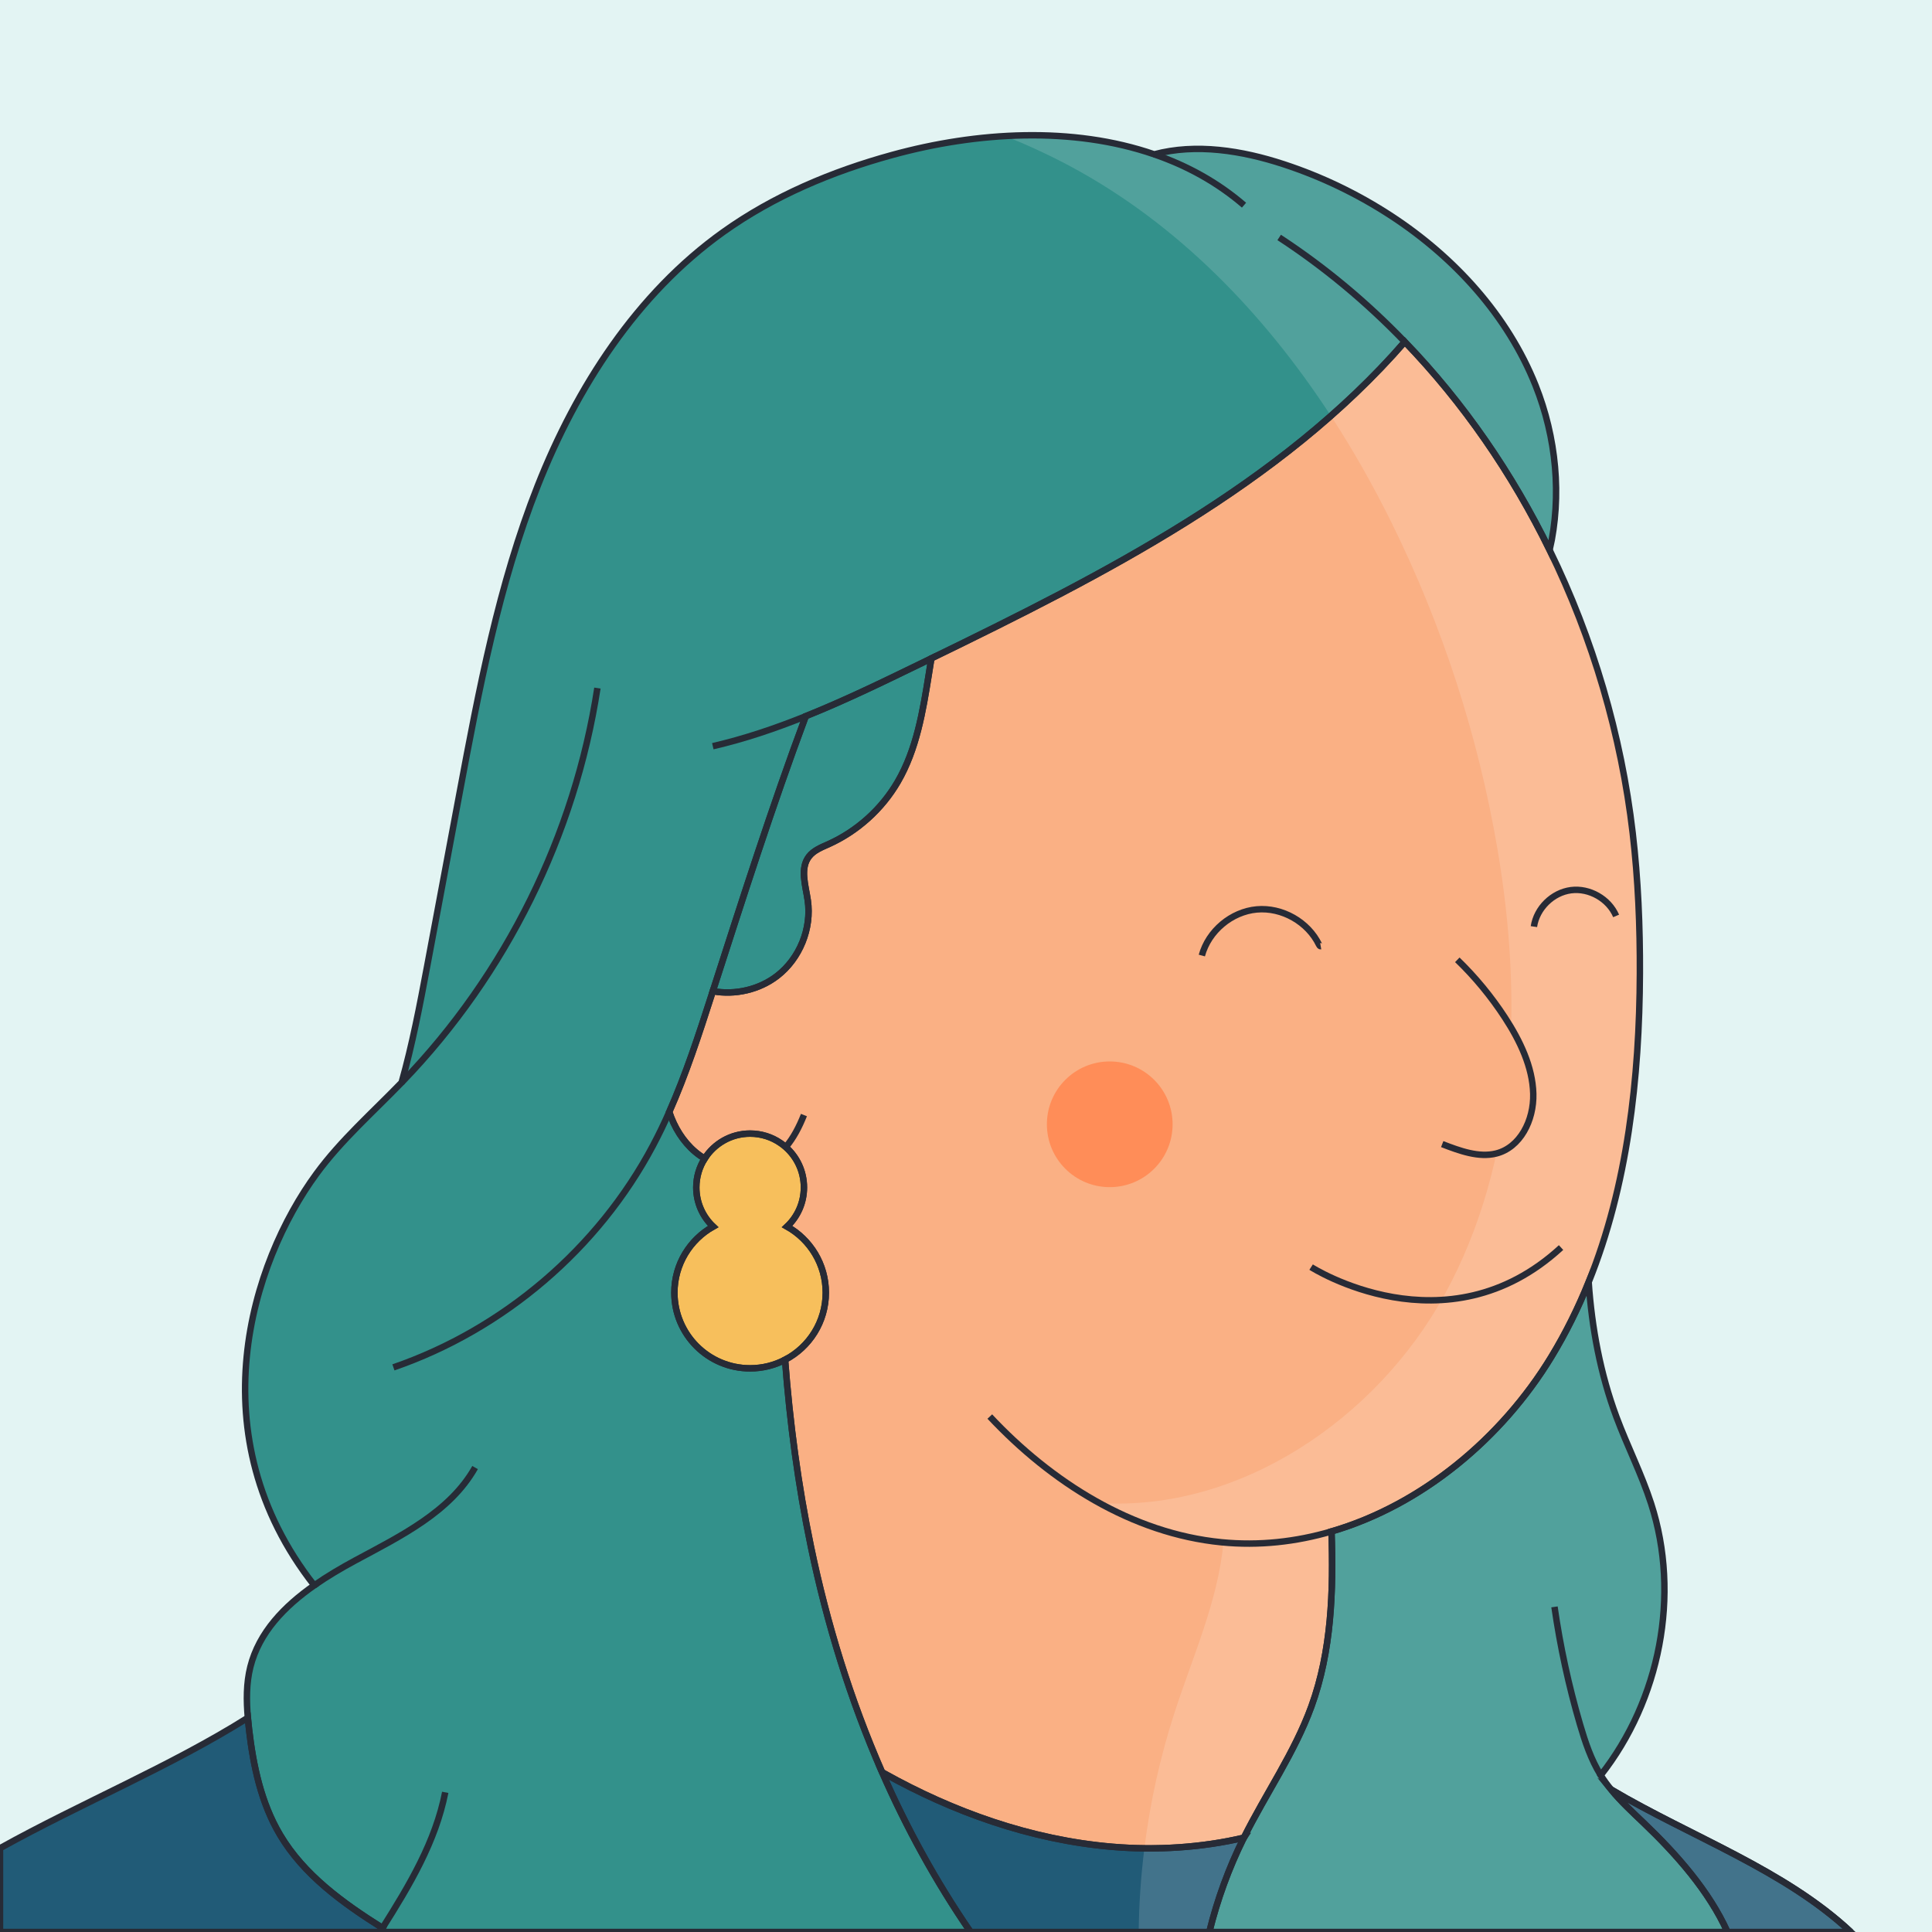 <?xml version="1.0" standalone="no"?>
<!DOCTYPE svg PUBLIC "-//W3C//DTD SVG 1.1//EN" "http://www.w3.org/Graphics/SVG/1.1/DTD/svg11.dtd">
<svg xmlns="http://www.w3.org/2000/svg" xmlns:xlink="http://www.w3.org/1999/xlink" version="1.1" id="Capa_1" x="0px" y="0px" viewBox="0 0 600 600" style="enable-background:new 0 0 600 600;" xml:space="preserve" width="600" height="600">
<style type="text/css">
	.st0{fill:#E3F4F3;}
	.st1{fill:#FAB084;}
	.st2{fill:#33918B;}
	.st3{fill:none;}
	.st4{fill:#F7BF5C;}
	.st5{fill:#215B77;}
	.st6{opacity:0.15;fill:#FFFFFF;}
	.st7{fill:none;stroke:#272B36;stroke-width:2;stroke-miterlimit:10;}
	.st8{fill:#FF8D58;}
	.st9{fill:#FAB084;stroke:#272B36;stroke-width:2;stroke-miterlimit:10;}
</style>
<rect class="st0" width="600" height="600"/>
<path class="st1" d="M509.28,302.3c-0.13,32.55-3.82,65.93-15.91,95.87c-3.24,8.03-7.09,15.82-11.63,23.28  c-15.41,25.29-40.25,45.97-68.23,54.15c0.62,18.5,0.03,37.1-6.25,54.37c-5.23,14.37-14.15,27.06-20.97,40.75  c-13.06,3.07-27.12,3.97-40.72,2.83c-25.73-2.16-49.88-11.04-70.78-22.7c-0.28-0.16-0.57-0.32-0.85-0.48  c-9.91-22.61-17.13-46.16-22.08-69.95c-4-19.23-6.57-38.64-8.05-58.13c7.52-3.91,12.65-11.78,12.65-20.85  c0-8.81-4.85-16.49-12.03-20.52c3.23-3.04,5.24-7.36,5.24-12.15c0-4.99-2.18-9.47-5.65-12.53c-0.52-0.46-1.06-0.89-1.64-1.27  c-2.68-1.85-5.93-2.92-9.43-2.92c-5.93,0-11.14,3.09-14.1,7.75c-1.05-0.61-2.05-1.32-2.98-2.11c-3.8-3.24-6.46-7.6-8.03-12.37  c5.18-11.7,9.16-23.93,13.09-36.12c0.15-0.46,0.3-0.92,0.44-1.38c6.92,1.26,14.39-0.43,19.98-4.74c7-5.4,10.78-14.71,9.51-23.46  c-0.67-4.65-2.49-9.93,0.39-13.64c1.49-1.92,3.9-2.84,6.12-3.84c8.91-4.03,16.52-10.9,21.44-19.36c5.83-10.03,7.78-21.78,9.62-33.24  c0.27-1.69,0.54-3.38,0.81-5.07c53.48-26.01,108.26-53.75,147.03-98.32c18.25,18.93,33.37,40.91,44.99,64.69  c13.46,27.53,22.24,57.46,25.79,87.85C508.74,273.15,509.34,287.73,509.28,302.3z"/>
<path class="st2" d="M481.26,170.84c-11.62-23.78-26.74-45.76-44.99-64.69c-38.77,44.57-93.55,72.31-147.03,98.32  c-1.28,0.63-2.57,1.26-3.85,1.88c-11.57,5.63-23.23,11.28-35.16,16.07c-10.5,28.13-19.66,56.87-28.86,85.4  c-0.14,0.46-0.29,0.92-0.44,1.38c-3.93,12.19-7.91,24.42-13.09,36.12c1.57,4.77,4.23,9.13,8.03,12.37c0.93,0.79,1.93,1.5,2.98,2.11  c-1.65,2.59-2.61,5.67-2.61,8.97c0,4.79,2.01,9.11,5.24,12.15c-7.18,4.02-12.04,11.7-12.04,20.52c0,12.99,10.53,23.51,23.51,23.51  c3.92,0,7.61-0.96,10.86-2.66c1.48,19.49,4.05,38.9,8.05,58.13c4.95,23.79,12.17,47.34,22.08,69.95  c7.54,17.19,16.63,33.84,27.48,49.63H118.01c0.26-0.41,0.52-0.82,0.78-1.24c-12.36-7.79-24.42-16.48-31.82-28.94  c-5.87-9.88-8.32-21.42-9.64-32.85c-0.13-1.16-0.26-2.33-0.36-3.49c-0.46-5.32-0.51-10.69,0.79-15.85  c2.7-10.71,10.58-18.8,19.83-25.28c-36.53-46.54-19.63-100.13,0.69-127.83c7.64-10.43,17.45-19.03,26.44-28.33  c3.33-11.81,5.68-24.04,7.92-36.04c3.34-17.85,6.68-35.69,10.02-53.54c6.07-32.42,12.21-65.07,24.33-95.74s30.75-59.6,57.58-78.78  c15.73-11.24,33.84-18.84,52.49-23.96c26.41-7.26,56.04-8.95,81.4-0.2c12.98-3.47,27.26-1.18,40.2,3.07  c11.8,3.87,23.09,9.31,33.48,16.11c19.56,12.81,36.08,30.87,44.74,52.58C483.31,135.81,485.09,154,481.26,170.84z"/>
<path class="st2" d="M536.49,600H375.56c2.48-10.04,6.02-19.81,10.63-29.09c0.03-0.06,0.06-0.13,0.1-0.19  c6.82-13.69,15.74-26.38,20.97-40.75c6.28-17.27,6.87-35.87,6.25-54.37c27.98-8.18,52.82-28.86,68.23-54.15  c4.54-7.46,8.39-15.25,11.63-23.28c1,14.31,3.63,28.45,8.62,41.86c3.38,9.08,7.81,17.75,10.79,26.97c9.15,28.35,2.7,61-15.66,84.32  c0.98,1.56,2.06,3.04,3.23,4.45c3.05,3.73,6.65,7.04,10.14,10.38C520.72,575.93,530.77,587.3,536.49,600z"/>
<path class="st3" d="M307.39,439.92c19.08,20.36,44.22,36.33,71.98,39.05c11.61,1.14,23.12-0.14,34.14-3.37"/>
<path class="st3" d="M436.27,106.15c-11.73-12.18-24.77-23.1-39.01-32.41"/>
<path class="st3" d="M221.37,231.74c9.86-2.28,19.45-5.53,28.86-9.32"/>
<path class="st3" d="M122.18,424.65c34.23-11.78,63.66-36.94,80.63-68.93c1.81-3.41,3.48-6.88,5.03-10.4"/>
<path class="st3" d="M249.67,346.29c-1.45,3.63-3.23,7.11-5.65,9.95"/>
<path class="st3" d="M124.72,336.19c0.14-0.14,0.28-0.29,0.42-0.43c32-33.21,53.4-76.48,60.39-122.07"/>
<path class="st3" d="M97.59,492.35c4.09-2.86,8.44-5.41,12.74-7.73c14.01-7.56,29.39-14.98,37.21-28.86"/>
<path class="st3" d="M138.27,556.63c-3,15.3-11.05,28.78-19.48,42.13"/>
<path class="st3" d="M482.76,499.03c1.77,12.31,4.41,24.49,7.9,36.42c1.61,5.49,3.43,10.99,6.45,15.85c0,0.01,0.01,0.01,0.01,0.02"/>
<path class="st3" d="M500.35,555.77c25.13,14.8,53.82,24.94,74.46,44.23"/>
<path class="st3" d="M386.34,63.72c-8.29-7.14-17.75-12.3-27.88-15.79"/>
<path class="st2" d="M289.24,204.47c-0.27,1.69-0.54,3.38-0.81,5.07c-1.84,11.46-3.79,23.21-9.62,33.24  c-4.92,8.46-12.53,15.33-21.44,19.36c-2.22,1-4.63,1.92-6.12,3.84c-2.88,3.71-1.06,8.99-0.39,13.64c1.27,8.75-2.51,18.06-9.51,23.46  c-5.59,4.31-13.06,6-19.98,4.74c9.2-28.53,18.36-57.27,28.86-85.4c11.93-4.79,23.59-10.44,35.16-16.07  C286.67,205.73,287.96,205.1,289.24,204.47z"/>
<path class="st4" d="M256.46,401.44c0,9.07-5.13,16.94-12.65,20.85c-3.25,1.7-6.94,2.66-10.86,2.66  c-12.98,0-23.51-10.52-23.51-23.51c0-8.82,4.86-16.5,12.04-20.52c-3.23-3.04-5.24-7.36-5.24-12.15c0-3.3,0.96-6.38,2.61-8.97  c2.96-4.66,8.17-7.75,14.1-7.75c3.5,0,6.75,1.07,9.43,2.92c0.58,0.38,1.12,0.81,1.64,1.27c3.47,3.06,5.65,7.54,5.65,12.53  c0,4.79-2.01,9.11-5.24,12.15C251.61,384.95,256.46,392.63,256.46,401.44z"/>
<path class="st5" d="M386.29,570.72c-0.04,0.06-0.07,0.13-0.1,0.19c-4.61,9.28-8.15,19.05-10.63,29.09h-74.14  c-10.85-15.79-19.94-32.44-27.48-49.63c0.28,0.16,0.57,0.32,0.85,0.48c20.9,11.66,45.05,20.54,70.78,22.7  C359.17,574.69,373.23,573.79,386.29,570.72z"/>
<path class="st5" d="M118.79,598.76c-0.26,0.42-0.52,0.83-0.78,1.24H0v-26.02c25.37-14.07,52.86-25.37,76.97-40.5  c0.1,1.16,0.23,2.33,0.36,3.49c1.32,11.43,3.77,22.97,9.64,32.85C94.37,582.28,106.43,590.97,118.79,598.76z"/>
<path class="st5" d="M574.81,600h-38.32c-5.72-12.7-15.77-24.07-26-33.85c-3.49-3.34-7.09-6.65-10.14-10.38  C525.48,570.57,554.17,580.71,574.81,600z"/>
<path class="st6" d="M574.81,600H353.63c0.09-8.69,0.69-17.37,1.77-26c1.79,0.03,3.59,0.02,5.39-0.04c-1.8,0.05-3.59,0.06-5.39,0.04  c1.78-14.29,4.91-28.42,9.36-42.12c5.66-17.47,13.53-34.75,15.19-52.86c-0.19-0.01-0.39-0.03-0.58-0.05  c-13.4-1.31-26.18-5.71-37.97-12.2c43.45,2.74,86.07-26.05,107.24-64.73c22.69-41.45,24.36-91.54,16.45-138.14  c-5.99-35.24-17.13-69.61-32.97-101.66c-5.6-11.33-11.86-22.43-18.8-33.08c-20.79-31.89-47.67-59.73-81.05-77.59  c-6.51-3.48-13.22-6.56-20.06-9.31c15.88-0.92,31.76,0.67,46.25,5.67c12.98-3.47,27.26-1.18,40.2,3.07  c11.8,3.87,23.09,9.31,33.48,16.11c19.56,12.81,36.08,30.87,44.74,52.58c6.43,16.12,8.21,34.31,4.38,51.15  c13.46,27.53,22.24,57.46,25.79,87.85c1.69,14.46,2.29,29.04,2.23,43.61c-0.13,32.55-3.82,65.93-15.91,95.87  c1,14.31,3.63,28.45,8.62,41.86c3.38,9.08,7.81,17.75,10.79,26.97c9.15,28.35,2.7,61-15.66,84.32c0.98,1.56,2.06,3.04,3.23,4.45  C525.48,570.57,554.17,580.71,574.81,600z"/>
<path class="st7" d="M509.28,302.3c-0.13,32.55-3.82,65.93-15.91,95.87c-3.24,8.03-7.09,15.82-11.63,23.28  c-15.41,25.29-40.25,45.97-68.23,54.15c0.62,18.5,0.03,37.1-6.25,54.37c-5.23,14.37-14.15,27.06-20.97,40.75  c-13.06,3.07-27.12,3.97-40.72,2.83c-25.73-2.16-49.88-11.04-70.78-22.7c-0.28-0.16-0.57-0.32-0.85-0.48  c-9.91-22.61-17.13-46.16-22.08-69.95c-4-19.23-6.57-38.64-8.05-58.13c7.52-3.91,12.65-11.78,12.65-20.85  c0-8.81-4.85-16.49-12.03-20.52c3.23-3.04,5.24-7.36,5.24-12.15c0-4.99-2.18-9.47-5.65-12.53c-0.52-0.46-1.06-0.89-1.64-1.27  c-2.68-1.85-5.93-2.92-9.43-2.92c-5.93,0-11.14,3.09-14.1,7.75c-1.05-0.61-2.05-1.32-2.98-2.11c-3.8-3.24-6.46-7.6-8.03-12.37  c5.18-11.7,9.16-23.93,13.09-36.12c0.15-0.46,0.3-0.92,0.44-1.38c6.92,1.26,14.39-0.43,19.98-4.74c7-5.4,10.78-14.71,9.51-23.46  c-0.67-4.65-2.49-9.93,0.39-13.64c1.49-1.92,3.9-2.84,6.12-3.84c8.91-4.03,16.52-10.9,21.44-19.36c5.83-10.03,7.78-21.78,9.62-33.24  c0.27-1.69,0.54-3.38,0.81-5.07c53.48-26.01,108.26-53.75,147.03-98.32c18.25,18.93,33.37,40.91,44.99,64.69  c13.46,27.53,22.24,57.46,25.79,87.85C508.74,273.15,509.34,287.73,509.28,302.3z"/>
<path class="st7" d="M481.26,170.84c-11.62-23.78-26.74-45.76-44.99-64.69c-38.77,44.57-93.55,72.31-147.03,98.32  c-1.28,0.63-2.57,1.26-3.85,1.88c-11.57,5.63-23.23,11.28-35.16,16.07c-10.5,28.13-19.66,56.87-28.86,85.4  c-0.14,0.46-0.29,0.92-0.44,1.38c-3.93,12.19-7.91,24.42-13.09,36.12c1.57,4.77,4.23,9.13,8.03,12.37c0.93,0.79,1.93,1.5,2.98,2.11  c-1.65,2.59-2.61,5.67-2.61,8.97c0,4.79,2.01,9.11,5.24,12.15c-7.18,4.02-12.04,11.7-12.04,20.52c0,12.99,10.53,23.51,23.51,23.51  c3.92,0,7.61-0.96,10.86-2.66c1.48,19.49,4.05,38.9,8.05,58.13c4.95,23.79,12.17,47.34,22.08,69.95  c7.54,17.19,16.63,33.84,27.48,49.63H118.01c0.26-0.41,0.52-0.82,0.78-1.24c-12.36-7.79-24.42-16.48-31.82-28.94  c-5.87-9.88-8.32-21.42-9.64-32.85c-0.13-1.16-0.26-2.33-0.36-3.49c-0.46-5.32-0.51-10.69,0.79-15.85  c2.7-10.71,10.58-18.8,19.83-25.28c-36.53-46.54-19.63-100.13,0.69-127.83c7.64-10.43,17.45-19.03,26.44-28.33  c3.33-11.81,5.68-24.04,7.92-36.04c3.34-17.85,6.68-35.69,10.02-53.54c6.07-32.42,12.21-65.07,24.33-95.74s30.75-59.6,57.58-78.78  c15.73-11.24,33.84-18.84,52.49-23.96c26.41-7.26,56.04-8.95,81.4-0.2c12.98-3.47,27.26-1.18,40.2,3.07  c11.8,3.87,23.09,9.31,33.48,16.11c19.56,12.81,36.08,30.87,44.74,52.58C483.31,135.81,485.09,154,481.26,170.84z"/>
<path class="st7" d="M536.49,600H375.56c2.48-10.04,6.02-19.81,10.63-29.09c0.03-0.06,0.06-0.13,0.1-0.19  c6.82-13.69,15.74-26.38,20.97-40.75c6.28-17.27,6.87-35.87,6.25-54.37c27.98-8.18,52.82-28.86,68.23-54.15  c4.54-7.46,8.39-15.25,11.63-23.28c1,14.31,3.63,28.45,8.62,41.86c3.38,9.08,7.81,17.75,10.79,26.97c9.15,28.35,2.7,61-15.66,84.32  c0.98,1.56,2.06,3.04,3.23,4.45c3.05,3.73,6.65,7.04,10.14,10.38C520.72,575.93,530.77,587.3,536.49,600z"/>
<path class="st7" d="M307.39,439.92c19.08,20.36,44.22,36.33,71.98,39.05c11.61,1.14,23.12-0.14,34.14-3.37"/>
<path class="st7" d="M436.27,106.15c-11.73-12.18-24.77-23.1-39.01-32.41"/>
<path class="st7" d="M221.37,231.74c9.86-2.28,19.45-5.53,28.86-9.32"/>
<path class="st7" d="M122.18,424.65c34.23-11.78,63.66-36.94,80.63-68.93c1.81-3.41,3.48-6.88,5.03-10.4"/>
<path class="st7" d="M249.67,346.29c-1.45,3.63-3.23,7.11-5.65,9.95"/>
<path class="st7" d="M124.72,336.19c0.14-0.14,0.28-0.29,0.42-0.43c32-33.21,53.4-76.48,60.39-122.07"/>
<path class="st7" d="M97.59,492.35c4.09-2.86,8.44-5.41,12.74-7.73c14.01-7.56,29.39-14.98,37.21-28.86"/>
<path class="st7" d="M138.27,556.63c-3,15.3-11.05,28.78-19.48,42.13"/>
<path class="st7" d="M482.76,499.03c1.77,12.31,4.41,24.49,7.9,36.42c1.61,5.49,3.43,10.99,6.45,15.85c0,0.01,0.01,0.01,0.01,0.02"/>
<path class="st7" d="M500.35,555.77c25.13,14.8,53.82,24.94,74.46,44.23"/>
<path class="st7" d="M386.34,63.72c-8.29-7.14-17.75-12.3-27.88-15.79"/>
<path class="st7" d="M289.24,204.47c-0.27,1.69-0.54,3.38-0.81,5.07c-1.84,11.46-3.79,23.21-9.62,33.24  c-4.92,8.46-12.53,15.33-21.44,19.36c-2.22,1-4.63,1.92-6.12,3.84c-2.88,3.71-1.06,8.99-0.39,13.64c1.27,8.75-2.51,18.06-9.51,23.46  c-5.59,4.31-13.06,6-19.98,4.74c9.2-28.53,18.36-57.27,28.86-85.4c11.93-4.79,23.59-10.44,35.16-16.07  C286.67,205.73,287.96,205.1,289.24,204.47z"/>
<path class="st7" d="M256.46,401.44c0,9.07-5.13,16.94-12.65,20.85c-3.25,1.7-6.94,2.66-10.86,2.66  c-12.98,0-23.51-10.52-23.51-23.51c0-8.82,4.86-16.5,12.04-20.52c-3.23-3.04-5.24-7.36-5.24-12.15c0-3.3,0.96-6.38,2.61-8.97  c2.96-4.66,8.17-7.75,14.1-7.75c3.5,0,6.75,1.07,9.43,2.92c0.58,0.38,1.12,0.81,1.64,1.27c3.47,3.06,5.65,7.54,5.65,12.53  c0,4.79-2.01,9.11-5.24,12.15C251.61,384.95,256.46,392.63,256.46,401.44z"/>
<path class="st7" d="M386.29,570.72c-0.04,0.06-0.07,0.13-0.1,0.19c-4.61,9.28-8.15,19.05-10.63,29.09h-74.14  c-10.85-15.79-19.94-32.44-27.48-49.63c0.28,0.16,0.57,0.32,0.85,0.48c20.9,11.66,45.05,20.54,70.78,22.7  C359.17,574.69,373.23,573.79,386.29,570.72z"/>
<path class="st7" d="M118.79,598.76c-0.26,0.42-0.52,0.83-0.78,1.24H0v-26.02c25.37-14.07,52.86-25.37,76.97-40.5  c0.1,1.16,0.23,2.33,0.36,3.49c1.32,11.43,3.77,22.97,9.64,32.85C94.37,582.28,106.43,590.97,118.79,598.76z"/>
<path class="st7" d="M574.81,600h-38.32c-5.72-12.7-15.77-24.07-26-33.85c-3.49-3.34-7.09-6.65-10.14-10.38  C525.48,570.57,554.17,580.71,574.81,600z"/>
<circle class="st8" cx="344.64" cy="349.16" r="19.52"/>
<path class="st9" d="M452.58,298.08c5.55,5.36,10.53,11.4,14.79,17.93c4.68,7.18,8.58,15.31,8.8,23.65  c0.22,8.33-4.1,16.73-11.55,18.58c-5.38,1.33-11.25-0.81-16.73-2.93"/>
<path class="st7" d="M407.18,393.51c0,0,41.87,26.85,77.62-6.07"/>
<path class="st7" d="M373.24,296.75c2.07-7.63,9.19-13.6,17.05-14.32c7.87-0.72,15.95,3.87,19.37,11c0.1,0.21,0.27,0.46,0.5,0.42"/>
<path class="st7" d="M476.37,287.77c0.84-5.72,5.78-10.57,11.51-11.32c5.73-0.74,11.75,2.69,14.02,8"/>
</svg>